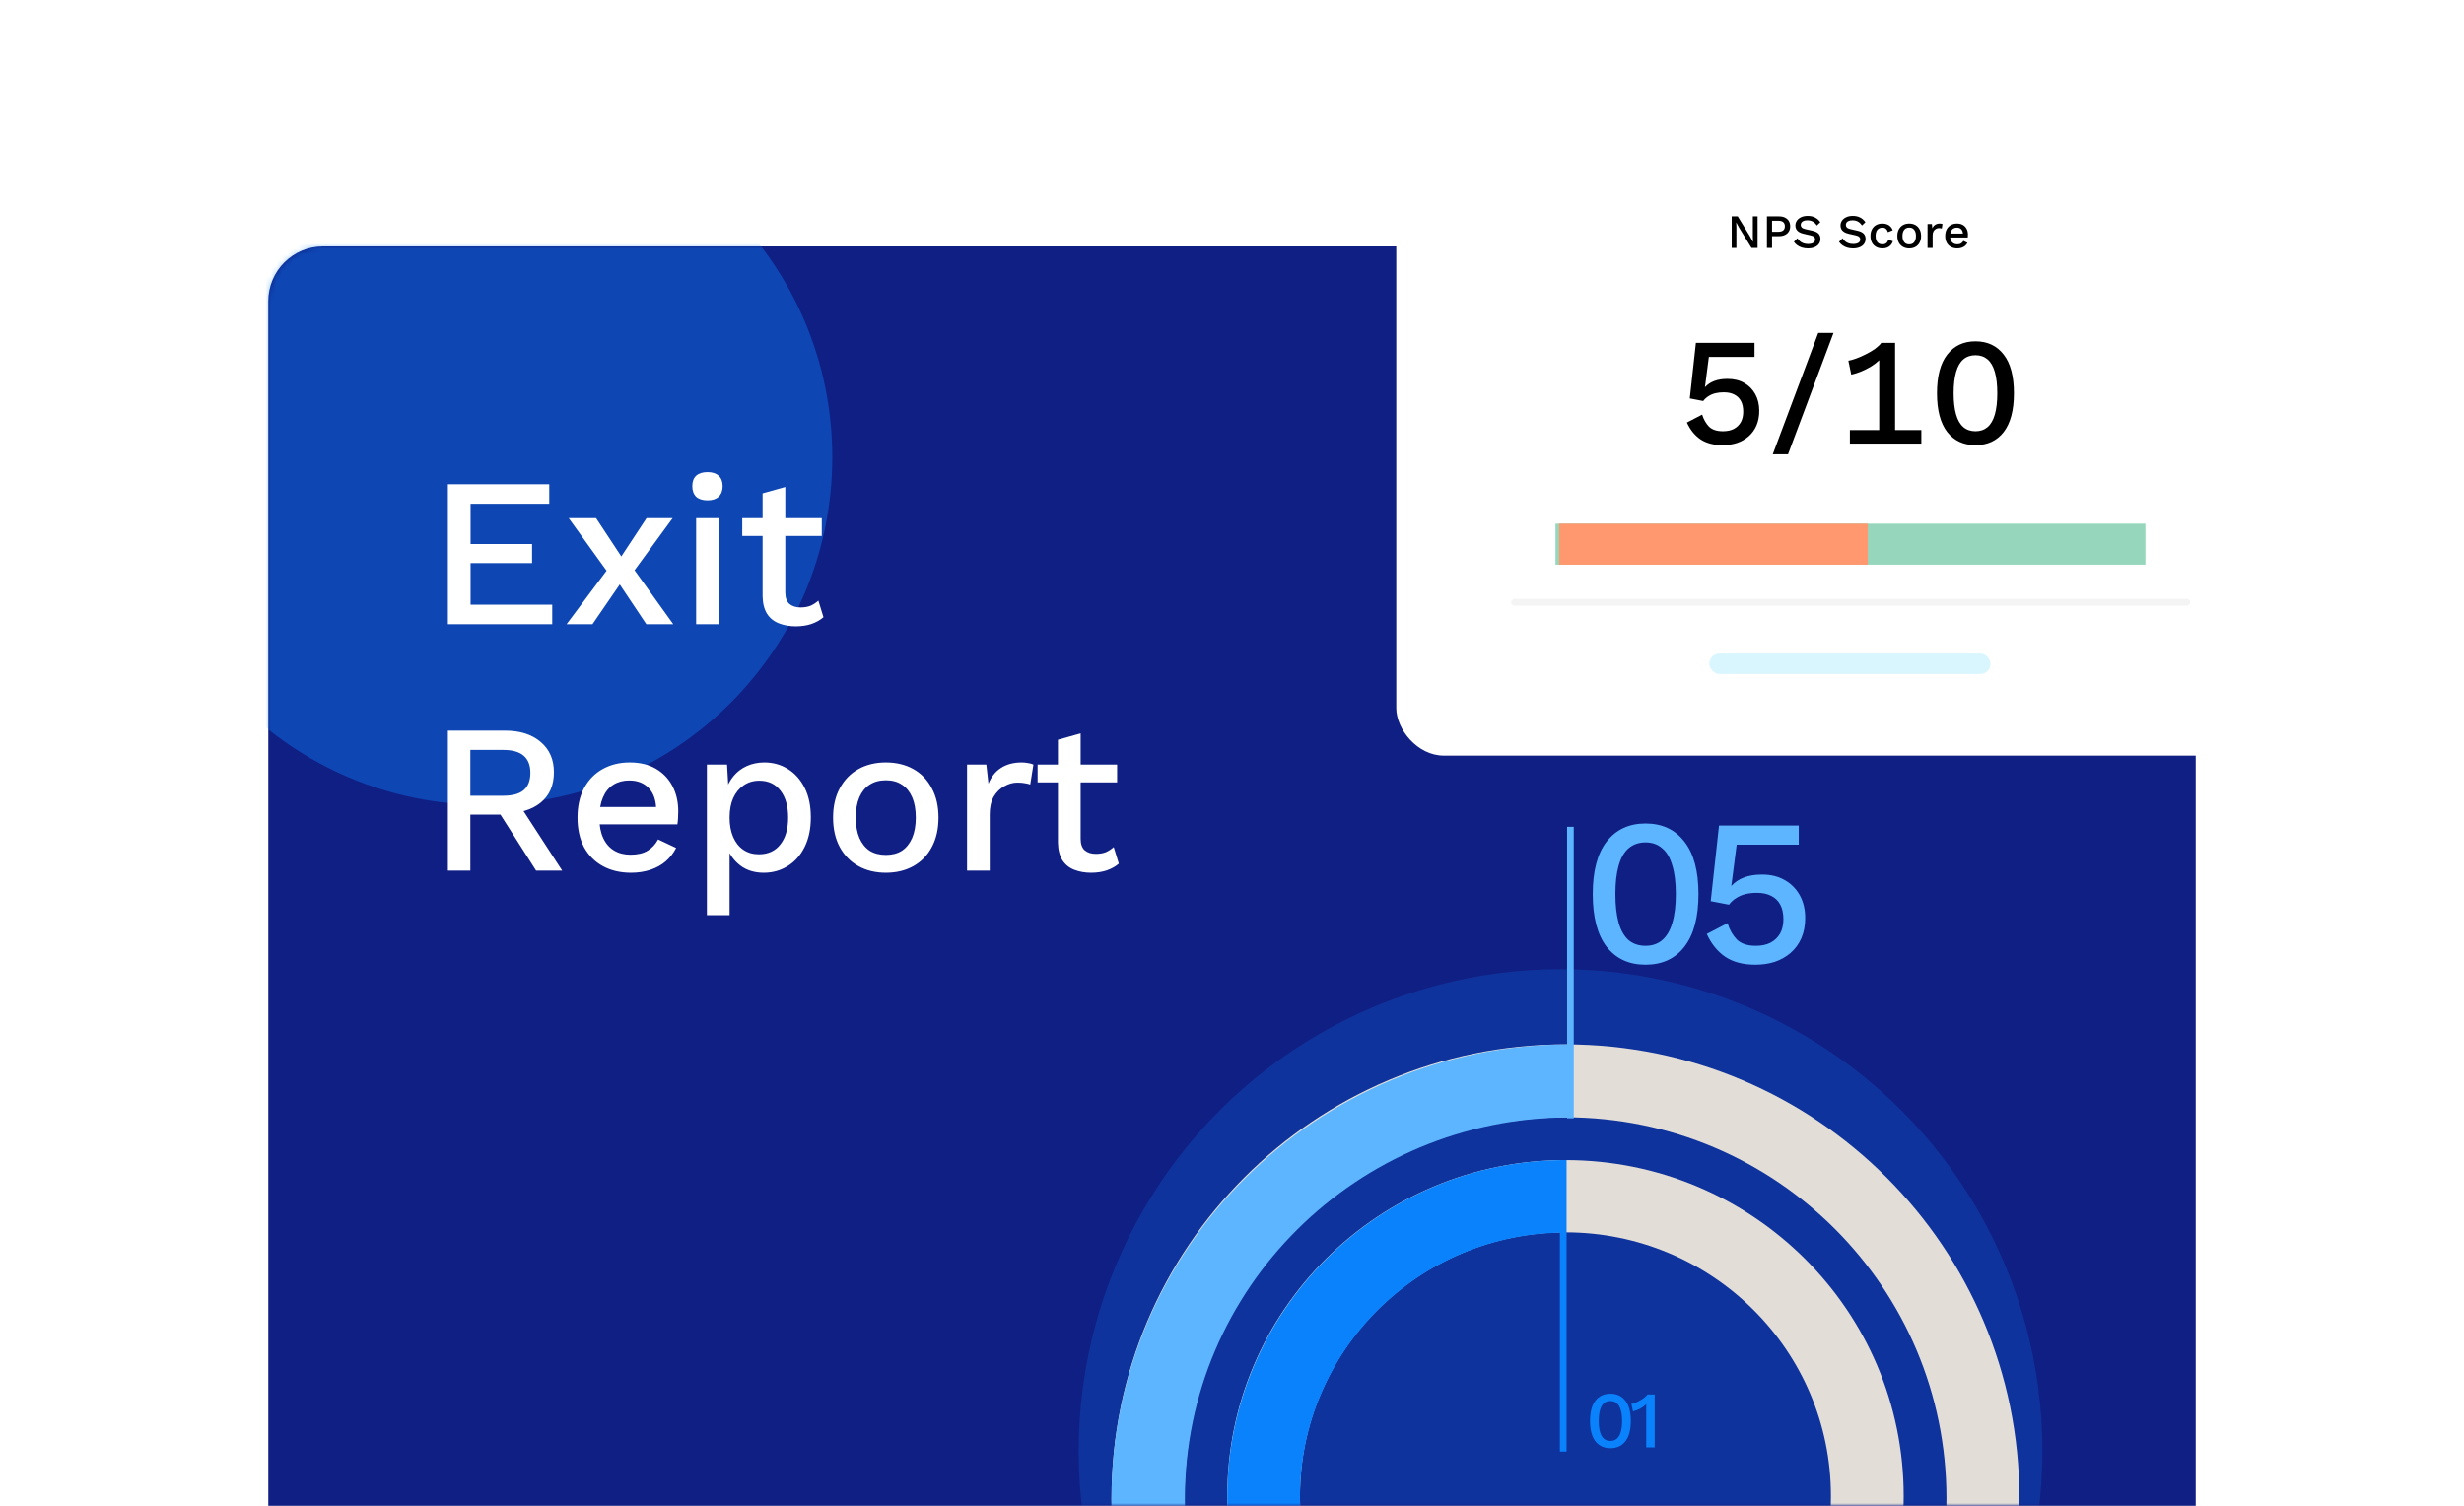 <svg width="450" height="275" viewBox="0 0 450 275" fill="none" xmlns="http://www.w3.org/2000/svg">
<rect width="450" height="275" rx="15" fill="white"/>
<path d="M49 55C49 49.477 53.477 45 59 45H391C396.523 45 401 49.477 401 55V275H49V55Z" fill="#101F84"/>
<mask id="mask0_314_993" style="mask-type:alpha" maskUnits="userSpaceOnUse" x="49" y="45" width="352" height="230">
<path d="M49 55C49 49.477 53.477 45 59 45H391C396.523 45 401 49.477 401 55V275H49V55Z" fill="#101F84"/>
</mask>
<g mask="url(#mask0_314_993)">
<g filter="url(#filter0_f_314_993)">
<circle cx="285" cy="265" r="88" fill="#0A82FC" fill-opacity="0.2"/>
</g>
<g filter="url(#filter1_f_314_993)">
<circle cx="88.5" cy="83.5" r="63.5" fill="#0A82FC" fill-opacity="0.4"/>
</g>
<path fill-rule="evenodd" clip-rule="evenodd" d="M285.899 321.394C312.677 321.394 334.384 299.829 334.384 273.228C334.384 246.627 312.677 225.062 285.899 225.062C259.122 225.062 237.414 246.627 237.414 273.228C237.414 299.829 259.122 321.394 285.899 321.394ZM285.899 334.59C320.013 334.59 347.668 307.117 347.668 273.228C347.668 239.339 320.013 211.866 285.899 211.866C251.786 211.866 224.131 239.339 224.131 273.228C224.131 307.117 251.786 334.59 285.899 334.59Z" fill="#E2DED7"/>
<path fill-rule="evenodd" clip-rule="evenodd" d="M285.899 225.118C259.122 225.118 237.414 246.773 237.414 273.487C237.414 292.094 247.944 308.258 263.414 316.353L257.243 328.088C237.573 317.795 224.131 297.212 224.131 273.487C224.131 239.454 251.786 211.866 285.899 211.866V225.118Z" fill="#0A82FC"/>
<path fill-rule="evenodd" clip-rule="evenodd" d="M285.9 343.217C324.329 343.217 355.483 312.063 355.483 273.634C355.483 235.205 324.329 204.051 285.9 204.051C247.47 204.051 216.317 235.205 216.317 273.634C216.317 312.063 247.47 343.217 285.9 343.217ZM285.9 356.534C331.684 356.534 368.8 319.418 368.8 273.634C368.8 227.85 331.684 190.734 285.9 190.734C240.116 190.734 203 227.85 203 273.634C203 319.418 240.116 356.534 285.9 356.534Z" fill="#E2DED7"/>
<path fill-rule="evenodd" clip-rule="evenodd" d="M286.713 204.072C247.849 204.072 216.394 235.3 216.394 273.761C216.394 308.404 241.916 337.186 275.388 342.553L273.259 355.721C233.442 349.337 203 315.099 203 273.761C203 227.879 240.507 190.734 286.713 190.734V204.072Z" fill="#5DB4FF"/>
<path d="M294.106 264.482C292.945 264.482 292.033 264.062 291.37 263.224C290.716 262.375 290.39 261.136 290.39 259.508C290.39 257.879 290.716 256.645 291.37 255.807C292.033 254.958 292.945 254.534 294.106 254.534C295.276 254.534 296.188 254.958 296.841 255.807C297.504 256.645 297.836 257.879 297.836 259.508C297.836 261.136 297.504 262.375 296.841 263.224C296.188 264.062 295.276 264.482 294.106 264.482ZM294.106 263.15C294.574 263.15 294.964 263.019 295.276 262.755C295.598 262.482 295.837 262.078 295.993 261.541C296.159 260.995 296.241 260.317 296.241 259.508C296.241 258.698 296.159 258.025 295.993 257.489C295.837 256.943 295.598 256.538 295.276 256.275C294.964 256.002 294.574 255.865 294.106 255.865C293.637 255.865 293.242 256.002 292.921 256.275C292.608 256.538 292.374 256.943 292.218 257.489C292.062 258.025 291.984 258.698 291.984 259.508C291.984 260.317 292.062 260.995 292.218 261.541C292.374 262.078 292.608 262.482 292.921 262.755C293.242 263.019 293.637 263.15 294.106 263.15ZM300.644 264.335V257.708C300.644 257.513 300.644 257.313 300.644 257.109C300.654 256.894 300.663 256.67 300.673 256.436C300.342 256.757 299.961 257.035 299.532 257.269C299.113 257.494 298.679 257.655 298.23 257.752L297.937 256.392C298.142 256.362 298.381 256.294 298.654 256.187C298.927 256.08 299.21 255.943 299.503 255.777C299.795 255.611 300.064 255.436 300.307 255.251C300.551 255.056 300.741 254.865 300.878 254.68H302.195V264.335H300.644Z" fill="#0A82FC"/>
<path d="M300.518 176.185C297.509 176.185 295.145 175.098 293.426 172.924C291.732 170.724 290.885 167.513 290.885 163.29C290.885 159.067 291.732 155.869 293.426 153.694C295.145 151.494 297.509 150.394 300.518 150.394C303.552 150.394 305.917 151.494 307.611 153.694C309.33 155.869 310.19 159.067 310.19 163.29C310.19 167.513 309.33 170.724 307.611 172.924C305.917 175.098 303.552 176.185 300.518 176.185ZM300.518 172.734C301.732 172.734 302.743 172.393 303.552 171.71C304.387 171.002 305.006 169.953 305.411 168.562C305.841 167.146 306.056 165.389 306.056 163.29C306.056 161.191 305.841 159.447 305.411 158.056C305.006 156.64 304.387 155.59 303.552 154.908C302.743 154.2 301.732 153.846 300.518 153.846C299.305 153.846 298.28 154.2 297.446 154.908C296.637 155.59 296.03 156.64 295.626 158.056C295.221 159.447 295.019 161.191 295.019 163.29C295.019 165.389 295.221 167.146 295.626 168.562C296.03 169.953 296.637 171.002 297.446 171.71C298.28 172.393 299.305 172.734 300.518 172.734ZM320.581 176.185C318.356 176.185 316.523 175.705 315.082 174.744C313.666 173.783 312.541 172.393 311.706 170.572L315.499 168.6C315.878 169.814 316.447 170.812 317.206 171.596C317.99 172.355 319.14 172.734 320.657 172.734C321.719 172.734 322.617 172.544 323.35 172.165C324.109 171.76 324.69 171.204 325.095 170.496C325.499 169.763 325.702 168.891 325.702 167.879C325.702 166.817 325.512 165.932 325.133 165.224C324.753 164.516 324.21 163.985 323.502 163.631C322.794 163.252 321.909 163.062 320.847 163.062C320.114 163.062 319.431 163.138 318.799 163.29C318.167 163.442 317.598 163.682 317.092 164.011C316.586 164.314 316.144 164.719 315.764 165.224L312.427 164.579L313.944 150.774H328.508V154.263H317.168L316.257 161.318L316.182 161.735H316.257C316.839 161.103 317.585 160.61 318.495 160.256C319.431 159.902 320.531 159.725 321.795 159.725C323.413 159.725 324.804 160.066 325.967 160.749C327.13 161.406 328.04 162.329 328.698 163.517C329.355 164.706 329.684 166.084 329.684 167.652C329.684 169.017 329.456 170.231 329.001 171.293C328.546 172.355 327.901 173.252 327.067 173.986C326.233 174.719 325.259 175.275 324.147 175.654C323.059 176.008 321.871 176.185 320.581 176.185Z" fill="#5DB4FF"/>
<path d="M285.493 211.866V265.1" stroke="#0A82FC" stroke-width="1.219"/>
<path d="M286.803 151V204.235" stroke="#5DB4FF" stroke-width="1.219"/>
</g>
<g filter="url(#filter2_d_314_993)">
<rect x="255" y="20" width="166.01" height="118" rx="8.676" fill="white"/>
</g>
<rect x="312.166" y="119.351" width="51.364" height="3.743" rx="1.872" fill="#D9F6FF"/>
<rect opacity="0.3" width="124.026" height="1.248" rx="0.624" transform="matrix(1 0 0 -1 275.974 110.619)" fill="#D9D9D9"/>
<path d="M320.988 39.509V45.274H319.879L317.652 41.641L317.093 40.619H317.084L317.119 41.553V45.274H316.263V39.509H317.363L319.582 43.134L320.15 44.173H320.158L320.123 43.23V39.509H320.988ZM324.913 39.509C325.326 39.509 325.681 39.582 325.978 39.728C326.281 39.873 326.517 40.08 326.686 40.348C326.855 40.616 326.939 40.939 326.939 41.317C326.939 41.69 326.855 42.013 326.686 42.287C326.517 42.555 326.281 42.761 325.978 42.907C325.681 43.053 325.326 43.125 324.913 43.125H323.629V45.274H322.694V39.509H324.913ZM324.764 42.322C325.178 42.322 325.48 42.237 325.672 42.069C325.87 41.894 325.969 41.643 325.969 41.317C325.969 40.985 325.87 40.735 325.672 40.566C325.48 40.392 325.178 40.304 324.764 40.304H323.629V42.322H324.764ZM330.135 39.422C330.654 39.422 331.102 39.521 331.48 39.719C331.859 39.911 332.179 40.196 332.441 40.575L331.812 41.178C331.591 40.84 331.341 40.598 331.061 40.453C330.787 40.301 330.461 40.225 330.083 40.225C329.803 40.225 329.573 40.263 329.393 40.339C329.212 40.415 329.078 40.517 328.991 40.645C328.91 40.767 328.869 40.907 328.869 41.064C328.869 41.245 328.93 41.402 329.052 41.536C329.18 41.67 329.416 41.774 329.76 41.85L330.93 42.112C331.489 42.234 331.885 42.421 332.118 42.671C332.351 42.922 332.467 43.239 332.467 43.623C332.467 43.978 332.371 44.287 332.179 44.549C331.987 44.811 331.719 45.012 331.376 45.152C331.038 45.291 330.639 45.361 330.179 45.361C329.771 45.361 329.405 45.309 329.078 45.204C328.752 45.099 328.467 44.957 328.222 44.776C327.978 44.596 327.777 44.389 327.62 44.156L328.266 43.51C328.388 43.713 328.543 43.897 328.729 44.06C328.915 44.217 329.131 44.339 329.375 44.427C329.626 44.514 329.902 44.558 330.205 44.558C330.473 44.558 330.703 44.526 330.895 44.462C331.093 44.398 331.242 44.304 331.341 44.182C331.445 44.054 331.498 43.903 331.498 43.728C331.498 43.559 331.44 43.411 331.323 43.282C331.213 43.154 331.003 43.055 330.694 42.986L329.428 42.697C329.078 42.622 328.79 42.514 328.563 42.374C328.336 42.234 328.167 42.066 328.057 41.868C327.946 41.664 327.891 41.437 327.891 41.186C327.891 40.86 327.978 40.566 328.153 40.304C328.333 40.036 328.592 39.824 328.93 39.666C329.268 39.504 329.669 39.422 330.135 39.422ZM338.375 39.422C338.893 39.422 339.341 39.521 339.72 39.719C340.098 39.911 340.419 40.196 340.681 40.575L340.052 41.178C339.831 40.84 339.58 40.598 339.301 40.453C339.027 40.301 338.701 40.225 338.322 40.225C338.043 40.225 337.813 40.263 337.632 40.339C337.452 40.415 337.318 40.517 337.231 40.645C337.149 40.767 337.108 40.907 337.108 41.064C337.108 41.245 337.17 41.402 337.292 41.536C337.42 41.67 337.656 41.774 337.999 41.85L339.17 42.112C339.729 42.234 340.125 42.421 340.358 42.671C340.59 42.922 340.707 43.239 340.707 43.623C340.707 43.978 340.611 44.287 340.419 44.549C340.226 44.811 339.959 45.012 339.615 45.152C339.277 45.291 338.879 45.361 338.419 45.361C338.011 45.361 337.644 45.309 337.318 45.204C336.992 45.099 336.707 44.957 336.462 44.776C336.217 44.596 336.017 44.389 335.859 44.156L336.506 43.51C336.628 43.713 336.782 43.897 336.969 44.06C337.155 44.217 337.37 44.339 337.615 44.427C337.865 44.514 338.142 44.558 338.445 44.558C338.713 44.558 338.943 44.526 339.135 44.462C339.333 44.398 339.481 44.304 339.58 44.182C339.685 44.054 339.737 43.903 339.737 43.728C339.737 43.559 339.679 43.411 339.563 43.282C339.452 43.154 339.242 43.055 338.934 42.986L337.667 42.697C337.318 42.622 337.03 42.514 336.803 42.374C336.576 42.234 336.407 42.066 336.296 41.868C336.185 41.664 336.13 41.437 336.13 41.186C336.13 40.86 336.217 40.566 336.392 40.304C336.573 40.036 336.832 39.824 337.17 39.666C337.507 39.504 337.909 39.422 338.375 39.422ZM343.769 40.819C344.118 40.819 344.415 40.872 344.66 40.977C344.91 41.076 345.12 41.218 345.289 41.405C345.458 41.591 345.586 41.803 345.673 42.042L344.791 42.392C344.715 42.124 344.593 41.92 344.424 41.78C344.261 41.635 344.046 41.562 343.778 41.562C343.516 41.562 343.292 41.623 343.105 41.745C342.919 41.862 342.776 42.033 342.677 42.261C342.584 42.488 342.538 42.767 342.538 43.099C342.538 43.425 342.587 43.702 342.686 43.929C342.785 44.156 342.928 44.328 343.114 44.444C343.3 44.561 343.522 44.619 343.778 44.619C343.976 44.619 344.148 44.587 344.293 44.523C344.439 44.453 344.558 44.357 344.651 44.234C344.75 44.106 344.817 43.952 344.852 43.772L345.699 44.06C345.618 44.322 345.49 44.552 345.315 44.75C345.146 44.942 344.934 45.093 344.677 45.204C344.421 45.309 344.127 45.361 343.795 45.361C343.364 45.361 342.983 45.271 342.651 45.09C342.319 44.91 342.06 44.651 341.874 44.313C341.693 43.97 341.603 43.562 341.603 43.09C341.603 42.619 341.693 42.214 341.874 41.876C342.06 41.533 342.316 41.271 342.642 41.09C342.974 40.91 343.35 40.819 343.769 40.819ZM348.682 40.819C349.107 40.819 349.483 40.91 349.809 41.09C350.135 41.271 350.388 41.533 350.569 41.876C350.755 42.214 350.848 42.619 350.848 43.09C350.848 43.562 350.755 43.97 350.569 44.313C350.388 44.651 350.135 44.91 349.809 45.09C349.483 45.271 349.107 45.361 348.682 45.361C348.257 45.361 347.882 45.271 347.556 45.09C347.23 44.91 346.973 44.651 346.787 44.313C346.601 43.97 346.508 43.562 346.508 43.09C346.508 42.619 346.601 42.214 346.787 41.876C346.973 41.533 347.23 41.271 347.556 41.09C347.882 40.91 348.257 40.819 348.682 40.819ZM348.682 41.553C348.42 41.553 348.196 41.614 348.01 41.736C347.829 41.853 347.69 42.025 347.591 42.252C347.492 42.479 347.442 42.758 347.442 43.09C347.442 43.416 347.492 43.696 347.591 43.929C347.69 44.156 347.829 44.331 348.01 44.453C348.196 44.569 348.42 44.628 348.682 44.628C348.944 44.628 349.166 44.569 349.346 44.453C349.527 44.331 349.666 44.156 349.765 43.929C349.864 43.696 349.914 43.416 349.914 43.09C349.914 42.758 349.864 42.479 349.765 42.252C349.666 42.025 349.527 41.853 349.346 41.736C349.166 41.614 348.944 41.553 348.682 41.553ZM352.024 45.274V40.907H352.819L352.906 41.693C353.023 41.408 353.195 41.192 353.422 41.047C353.655 40.895 353.94 40.819 354.278 40.819C354.365 40.819 354.452 40.828 354.54 40.846C354.627 40.857 354.7 40.878 354.758 40.907L354.627 41.728C354.563 41.705 354.49 41.687 354.409 41.675C354.333 41.658 354.228 41.649 354.094 41.649C353.914 41.649 353.736 41.699 353.561 41.798C353.387 41.891 353.241 42.033 353.125 42.226C353.014 42.418 352.959 42.662 352.959 42.959V45.274H352.024ZM357.451 45.361C357.015 45.361 356.63 45.271 356.298 45.09C355.967 44.91 355.707 44.651 355.521 44.313C355.341 43.97 355.25 43.562 355.25 43.09C355.25 42.619 355.341 42.214 355.521 41.876C355.707 41.533 355.964 41.271 356.29 41.09C356.616 40.91 356.986 40.819 357.399 40.819C357.824 40.819 358.185 40.907 358.482 41.081C358.779 41.256 359.006 41.495 359.163 41.798C359.32 42.1 359.399 42.444 359.399 42.828C359.399 42.933 359.396 43.032 359.39 43.125C359.385 43.218 359.376 43.3 359.364 43.37H355.853V42.654H358.954L358.491 42.793C358.491 42.397 358.392 42.095 358.194 41.885C357.996 41.67 357.725 41.562 357.381 41.562C357.131 41.562 356.913 41.62 356.726 41.736C356.54 41.853 356.397 42.028 356.298 42.261C356.199 42.488 356.15 42.767 356.15 43.099C356.15 43.425 356.202 43.702 356.307 43.929C356.412 44.156 356.56 44.328 356.753 44.444C356.945 44.561 357.172 44.619 357.434 44.619C357.725 44.619 357.961 44.563 358.141 44.453C358.322 44.342 358.465 44.188 358.569 43.99L359.312 44.339C359.207 44.549 359.064 44.732 358.884 44.89C358.709 45.041 358.499 45.157 358.255 45.239C358.01 45.321 357.742 45.361 357.451 45.361Z" fill="black"/>
<path d="M314.601 81.294C312.965 81.294 311.618 80.941 310.558 80.234C309.518 79.528 308.691 78.506 308.077 77.168L310.865 75.718C311.144 76.61 311.562 77.344 312.12 77.921C312.696 78.478 313.541 78.757 314.657 78.757C315.437 78.757 316.097 78.618 316.636 78.339C317.194 78.041 317.621 77.632 317.918 77.112C318.216 76.573 318.364 75.932 318.364 75.189C318.364 74.408 318.225 73.757 317.946 73.237C317.668 72.717 317.268 72.326 316.748 72.066C316.227 71.787 315.577 71.648 314.796 71.648C314.257 71.648 313.755 71.704 313.291 71.815C312.826 71.927 312.408 72.103 312.036 72.345C311.664 72.568 311.339 72.865 311.06 73.237L308.607 72.763L309.722 62.615H320.428V65.18H312.092L311.423 70.365L311.367 70.672H311.423C311.85 70.207 312.398 69.845 313.068 69.585C313.755 69.325 314.564 69.195 315.493 69.195C316.682 69.195 317.705 69.445 318.56 69.947C319.415 70.43 320.084 71.109 320.567 71.982C321.05 72.856 321.292 73.869 321.292 75.021C321.292 76.025 321.124 76.917 320.79 77.698C320.455 78.478 319.981 79.138 319.368 79.677C318.755 80.216 318.039 80.625 317.221 80.904C316.422 81.164 315.549 81.294 314.601 81.294ZM334.855 60.803L326.547 82.967H323.759L332.067 60.803H334.855ZM337.846 81.015V78.534H343.199V65.793C342.753 66.221 342.242 66.611 341.666 66.964C341.09 67.299 340.495 67.596 339.881 67.856C339.287 68.098 338.692 68.284 338.097 68.414L337.568 65.877C337.939 65.821 338.404 65.691 338.961 65.487C339.538 65.282 340.132 65.022 340.746 64.706C341.378 64.39 341.944 64.056 342.446 63.702C342.948 63.331 343.329 62.968 343.589 62.615H346.098V78.534H350.894V81.015H337.846ZM360.777 81.294C358.602 81.294 356.883 80.495 355.619 78.896C354.374 77.279 353.752 74.919 353.752 71.815C353.752 68.711 354.374 66.36 355.619 64.762C356.883 63.145 358.602 62.336 360.777 62.336C362.97 62.336 364.689 63.145 365.935 64.762C367.18 66.36 367.802 68.711 367.802 71.815C367.802 74.919 367.18 77.279 365.935 78.896C364.689 80.495 362.97 81.294 360.777 81.294ZM360.777 78.757C361.651 78.757 362.385 78.506 362.979 78.004C363.574 77.502 364.02 76.731 364.318 75.69C364.615 74.65 364.764 73.358 364.764 71.815C364.764 70.272 364.615 68.981 364.318 67.94C364.02 66.899 363.574 66.128 362.979 65.626C362.385 65.124 361.651 64.873 360.777 64.873C359.903 64.873 359.169 65.124 358.575 65.626C357.98 66.128 357.534 66.899 357.236 67.94C356.939 68.981 356.79 70.272 356.79 71.815C356.79 73.358 356.939 74.65 357.236 75.69C357.534 76.731 357.98 77.502 358.575 78.004C359.169 78.506 359.903 78.757 360.777 78.757Z" fill="black"/>
<rect x="284.077" y="95.641" width="107.739" height="7.487" fill="#95D6BC"/>
<rect x="284.744" y="95.641" width="56.375" height="7.487" fill="#FF976F"/>
<path d="M81.796 114V88.436H100.31V92H85.94V99.359H97.173V102.845H85.94V110.437H100.852V114H81.796ZM108.86 94.633L114.322 102.922L115.096 103.039L122.959 114H118.04L112.346 105.479L111.455 105.169L103.864 94.633H108.86ZM122.843 94.633L115.251 105.014L114.399 104.975L108.202 114H103.476L111.726 102.961L112.54 103.039L118.079 94.633H122.843ZM129.226 91.38C128.322 91.38 127.625 91.16 127.135 90.722C126.67 90.257 126.437 89.611 126.437 88.785C126.437 87.959 126.67 87.326 127.135 86.887C127.625 86.448 128.322 86.228 129.226 86.228C130.104 86.228 130.775 86.448 131.24 86.887C131.731 87.326 131.976 87.959 131.976 88.785C131.976 89.611 131.731 90.257 131.24 90.722C130.775 91.16 130.104 91.38 129.226 91.38ZM131.279 94.633V114H127.135V94.633H131.279ZM143.418 88.94V108.19C143.418 109.145 143.664 109.843 144.154 110.282C144.671 110.721 145.355 110.94 146.207 110.94C146.904 110.94 147.511 110.837 148.028 110.63C148.544 110.398 149.022 110.088 149.461 109.701L150.39 112.722C149.796 113.238 149.061 113.651 148.183 113.961C147.33 114.245 146.375 114.387 145.316 114.387C144.206 114.387 143.186 114.207 142.256 113.845C141.327 113.484 140.604 112.903 140.087 112.102C139.571 111.276 139.3 110.204 139.274 108.887V90.102L143.418 88.94ZM150.081 94.633V97.887H135.556V94.633H150.081ZM92.215 133.436C94.952 133.436 97.121 134.121 98.722 135.489C100.349 136.858 101.162 138.704 101.162 141.028C101.162 143.429 100.349 145.289 98.722 146.605C97.121 147.897 94.952 148.542 92.215 148.542L91.828 148.775H85.901V159H81.796V133.436H92.215ZM91.905 145.327C93.584 145.327 94.823 144.992 95.624 144.32C96.45 143.623 96.863 142.564 96.863 141.144C96.863 139.75 96.45 138.704 95.624 138.007C94.823 137.31 93.584 136.961 91.905 136.961H85.901V145.327H91.905ZM94.345 146.179L102.673 159H97.909L90.782 147.806L94.345 146.179ZM115.23 159.387C113.294 159.387 111.589 158.987 110.117 158.187C108.646 157.386 107.497 156.237 106.67 154.739C105.87 153.216 105.47 151.408 105.47 149.317C105.47 147.225 105.87 145.431 106.67 143.933C107.497 142.409 108.633 141.247 110.079 140.447C111.525 139.646 113.164 139.246 114.998 139.246C116.883 139.246 118.484 139.634 119.801 140.408C121.118 141.183 122.125 142.242 122.822 143.584C123.519 144.927 123.868 146.451 123.868 148.155C123.868 148.62 123.855 149.059 123.829 149.472C123.803 149.885 123.764 150.246 123.713 150.556H108.142V147.38H121.892L119.839 148C119.839 146.244 119.4 144.901 118.523 143.972C117.645 143.016 116.444 142.538 114.92 142.538C113.81 142.538 112.842 142.797 112.015 143.313C111.189 143.83 110.556 144.604 110.117 145.637C109.679 146.644 109.459 147.884 109.459 149.355C109.459 150.802 109.691 152.028 110.156 153.035C110.621 154.042 111.279 154.804 112.132 155.32C112.984 155.837 113.991 156.095 115.153 156.095C116.444 156.095 117.49 155.85 118.29 155.359C119.091 154.868 119.723 154.184 120.188 153.306L123.48 154.856C123.016 155.785 122.383 156.599 121.582 157.296C120.808 157.967 119.878 158.484 118.794 158.845C117.709 159.207 116.521 159.387 115.23 159.387ZM129.101 167.134V139.634H132.781L133.091 145.056L132.549 144.398C132.859 143.391 133.336 142.5 133.982 141.725C134.627 140.95 135.428 140.344 136.383 139.905C137.365 139.466 138.436 139.246 139.598 139.246C141.173 139.246 142.606 139.646 143.897 140.447C145.189 141.247 146.209 142.396 146.957 143.894C147.706 145.366 148.081 147.161 148.081 149.278C148.081 151.395 147.693 153.216 146.919 154.739C146.17 156.237 145.137 157.386 143.82 158.187C142.529 158.987 141.083 159.387 139.482 159.387C137.829 159.387 136.422 158.961 135.26 158.109C134.098 157.231 133.272 156.121 132.781 154.778L133.246 154.12V167.134H129.101ZM138.591 156.018C140.269 156.018 141.573 155.424 142.503 154.236C143.458 153.048 143.936 151.408 143.936 149.317C143.936 147.225 143.471 145.585 142.542 144.398C141.612 143.184 140.321 142.577 138.669 142.577C137.584 142.577 136.629 142.861 135.802 143.429C135.002 143.972 134.369 144.746 133.904 145.753C133.465 146.735 133.246 147.922 133.246 149.317C133.246 150.685 133.465 151.873 133.904 152.88C134.343 153.887 134.963 154.662 135.764 155.204C136.564 155.746 137.507 156.018 138.591 156.018ZM161.79 139.246C163.675 139.246 165.341 139.646 166.787 140.447C168.233 141.247 169.356 142.409 170.157 143.933C170.983 145.431 171.396 147.225 171.396 149.317C171.396 151.408 170.983 153.216 170.157 154.739C169.356 156.237 168.233 157.386 166.787 158.187C165.341 158.987 163.675 159.387 161.79 159.387C159.905 159.387 158.24 158.987 156.794 158.187C155.348 157.386 154.212 156.237 153.385 154.739C152.559 153.216 152.146 151.408 152.146 149.317C152.146 147.225 152.559 145.431 153.385 143.933C154.212 142.409 155.348 141.247 156.794 140.447C158.24 139.646 159.905 139.246 161.79 139.246ZM161.79 142.5C160.628 142.5 159.634 142.771 158.808 143.313C158.007 143.83 157.388 144.591 156.949 145.598C156.51 146.605 156.29 147.845 156.29 149.317C156.29 150.763 156.51 152.002 156.949 153.035C157.388 154.042 158.007 154.817 158.808 155.359C159.634 155.876 160.628 156.134 161.79 156.134C162.952 156.134 163.933 155.876 164.734 155.359C165.534 154.817 166.154 154.042 166.593 153.035C167.032 152.002 167.252 150.763 167.252 149.317C167.252 147.845 167.032 146.605 166.593 145.598C166.154 144.591 165.534 143.83 164.734 143.313C163.933 142.771 162.952 142.5 161.79 142.5ZM176.61 159V139.634H180.135L180.522 143.119C181.038 141.854 181.8 140.899 182.807 140.253C183.84 139.582 185.105 139.246 186.603 139.246C186.99 139.246 187.378 139.285 187.765 139.362C188.152 139.414 188.475 139.504 188.733 139.634L188.152 143.274C187.868 143.171 187.545 143.094 187.184 143.042C186.848 142.965 186.383 142.926 185.79 142.926C184.989 142.926 184.202 143.145 183.427 143.584C182.652 143.997 182.007 144.63 181.49 145.482C181 146.334 180.754 147.419 180.754 148.736V159H176.61ZM197.357 133.94V153.19C197.357 154.145 197.602 154.843 198.093 155.282C198.609 155.721 199.294 155.94 200.146 155.94C200.843 155.94 201.45 155.837 201.966 155.63C202.483 155.398 202.96 155.088 203.399 154.701L204.329 157.722C203.735 158.238 202.999 158.651 202.121 158.961C201.269 159.245 200.314 159.387 199.255 159.387C198.145 159.387 197.125 159.207 196.195 158.845C195.266 158.484 194.543 157.903 194.026 157.102C193.51 156.276 193.239 155.204 193.213 153.887V135.102L197.357 133.94ZM204.019 139.634V142.887H189.494V139.634H204.019Z" fill="white"/>
<defs>
<filter id="filter0_f_314_993" x="147" y="127" width="276" height="276" filterUnits="userSpaceOnUse" color-interpolation-filters="sRGB">
<feFlood flood-opacity="0" result="BackgroundImageFix"/>
<feBlend mode="normal" in="SourceGraphic" in2="BackgroundImageFix" result="shape"/>
<feGaussianBlur stdDeviation="25" result="effect1_foregroundBlur_314_993"/>
</filter>
<filter id="filter1_f_314_993" x="-25" y="-30" width="227" height="227" filterUnits="userSpaceOnUse" color-interpolation-filters="sRGB">
<feFlood flood-opacity="0" result="BackgroundImageFix"/>
<feBlend mode="normal" in="SourceGraphic" in2="BackgroundImageFix" result="shape"/>
<feGaussianBlur stdDeviation="25" result="effect1_foregroundBlur_314_993"/>
</filter>
<filter id="filter2_d_314_993" x="251" y="16" width="174.01" height="126" filterUnits="userSpaceOnUse" color-interpolation-filters="sRGB">
<feFlood flood-opacity="0" result="BackgroundImageFix"/>
<feColorMatrix in="SourceAlpha" type="matrix" values="0 0 0 0 0 0 0 0 0 0 0 0 0 0 0 0 0 0 127 0" result="hardAlpha"/>
<feOffset/>
<feGaussianBlur stdDeviation="2"/>
<feComposite in2="hardAlpha" operator="out"/>
<feColorMatrix type="matrix" values="0 0 0 0 0 0 0 0 0 0 0 0 0 0 0 0 0 0 0.25 0"/>
<feBlend mode="normal" in2="BackgroundImageFix" result="effect1_dropShadow_314_993"/>
<feBlend mode="normal" in="SourceGraphic" in2="effect1_dropShadow_314_993" result="shape"/>
</filter>
</defs>
</svg>
